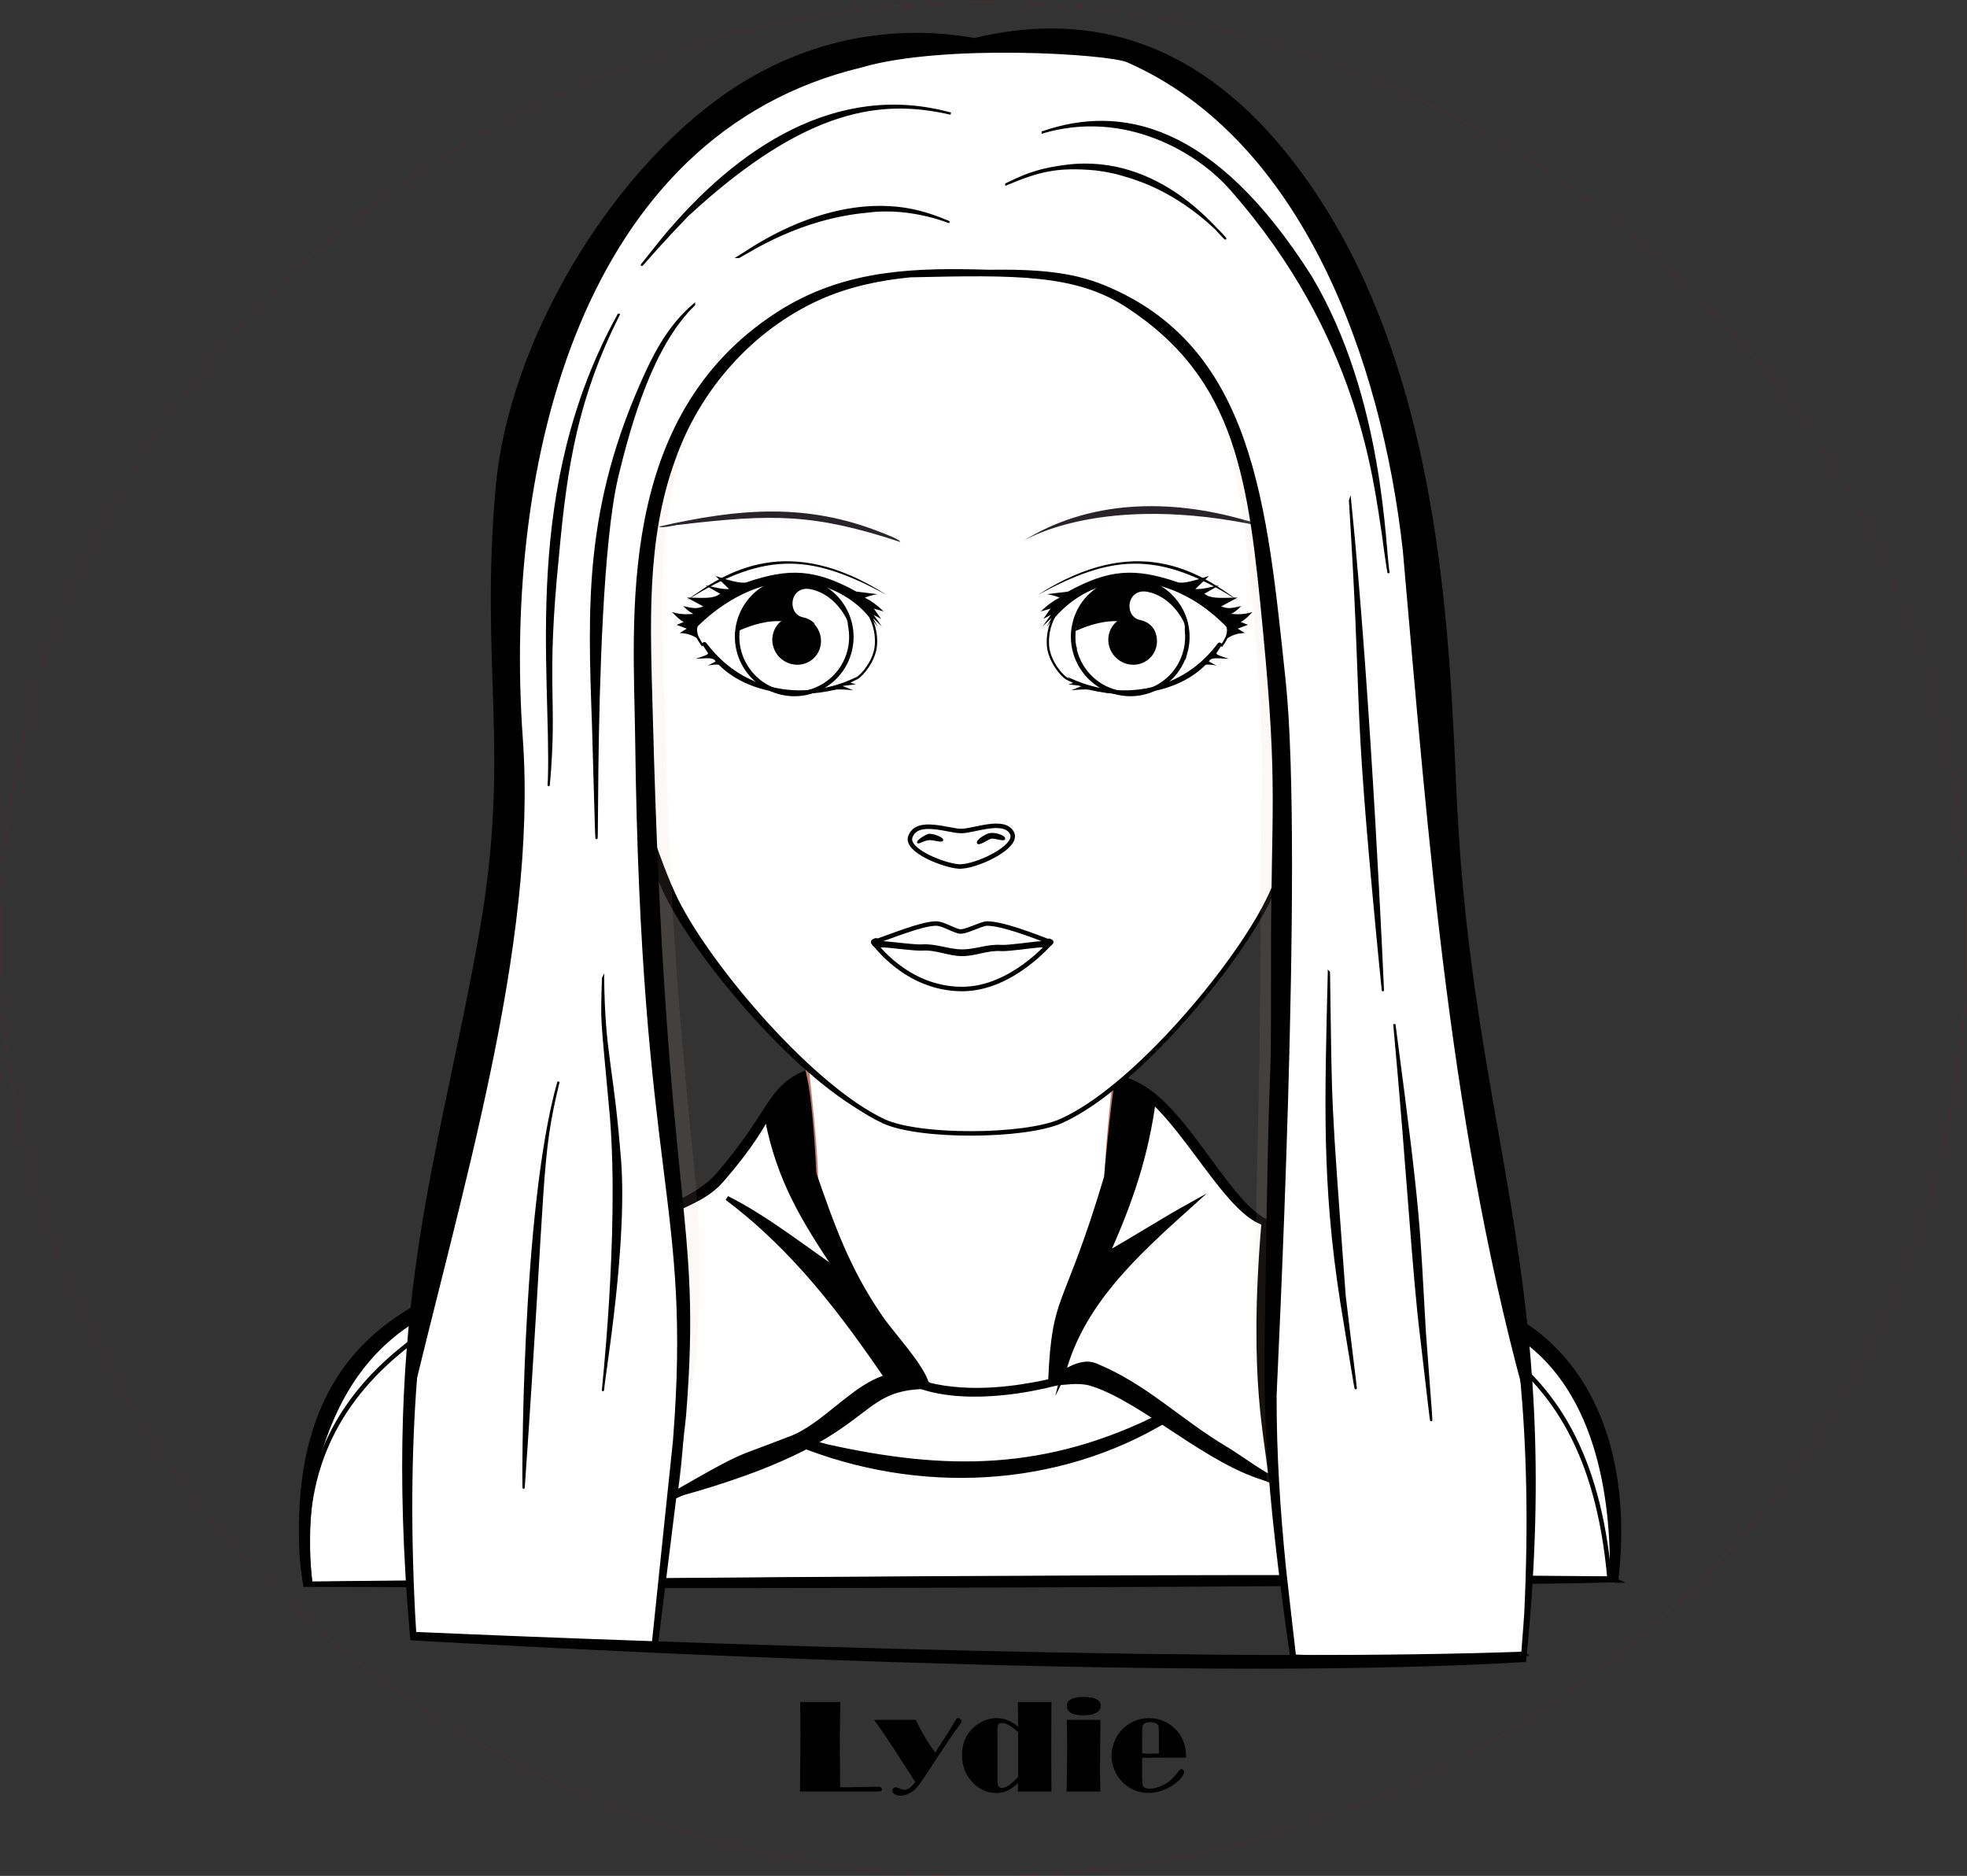 <?xml version="1.0" encoding="UTF-8" standalone="no"?>
<!-- Generator: Adobe Illustrator 16.0.0, SVG Export Plug-In . SVG Version: 6.00 Build 0)  -->

<svg
   xmlns:dc="http://purl.org/dc/elements/1.1/"
   xmlns:cc="http://creativecommons.org/ns#"
   xmlns:rdf="http://www.w3.org/1999/02/22-rdf-syntax-ns#"
   xmlns:svg="http://www.w3.org/2000/svg"
   xmlns="http://www.w3.org/2000/svg"
   xmlns:sodipodi="http://sodipodi.sourceforge.net/DTD/sodipodi-0.dtd"
   xmlns:inkscape="http://www.inkscape.org/namespaces/inkscape"
   version="1.1"
   id="Calque_1"
   x="0px"
   y="0px"
   width="260.112"
   height="248.032"
   viewBox="-112.514 -0.735 260.112 248.031"
   enable-background="new -112.514 -0.735 878.028 837.249"
   xml:space="preserve"
   inkscape:version="0.91 r13725"
   sodipodi:docname="myAvatar_FINAL inkscape.svg"><rect x="-112.514" y="-0.735" width="260.112" height="248.031" fill="#333333" stroke="none"/><defs
     id="defs71" /><sodipodi:namedview
     pagecolor="#ffffff"
     bordercolor="#666666"
     borderopacity="1"
     objecttolerance="10"
     gridtolerance="10"
     guidetolerance="10"
     inkscape:pageopacity="0"
     inkscape:pageshadow="2"
     inkscape:window-width="1920"
     inkscape:window-height="1017"
     id="namedview69"
     showgrid="false"
     fit-margin-top="0"
     fit-margin-left="0"
     fit-margin-right="0"
     fit-margin-bottom="0"
     inkscape:zoom="2.2550041"
     inkscape:cx="28.385803"
     inkscape:cy="148.71312"
     inkscape:window-x="1272"
     inkscape:window-y="-8"
     inkscape:window-maximized="1"
     inkscape:current-layer="Calque_1" /><g
     id="svga-group-backs-single"
     transform="matrix(0.296,0,0,0.296,-79.182,-0.517)"><path
       id="SvgjsPath3342"
       d="m 627.5,749.265 -630,0 0,-750 630,0 0,750 z"
       inkscape:connector-curvature="0"
       style="fill:none" /></g><path
     id="SvgjsPath2761"
     d="m 95.476,184.221 c -5.339,-9.028 -11.975,-10.641 -17.444,-12.385 -5.619,-1.792 -17.194,-2.824 -23.506,-4.088 -6.097,-1.22 -20.577,-5.145 -20.742,-11.987 -0.171,-7.169 3.813,-35.63 3.813,-35.63 l -45.972,0 c 0,0 3.988,28.46 3.816,35.63 -0.164,6.842 -14.646,10.767 -20.743,11.987 -6.314,1.264 -17.886,2.296 -23.507,4.088 -5.471,1.745 -12.106,3.357 -17.448,12.385 -3.239,5.475 -5.34,14.338 -5.34,24.114 l 172.415,0 c 2.9e-4,-9.776 -2.097,-18.639 -5.342,-24.114 z"
     inkscape:connector-curvature="0"
     style="fill:#ffffff" /><path
     id="SvgjsPath2762"
     d="m 33.784,155.761 c 2.216,9.713 16.142,12.174 23.366,13.62 19.472,3.892 30.014,4.563 37.592,17.365 2.58,4.369 4.852,14.099 5.299,21.466 1.631,0.259 0.472,-15.492 -4.565,-23.991 C 86.818,169.582 69.624,170.772 54.527,167.749 48.43,166.528 33.949,162.603 33.784,155.761 l 0,0 z m -38.113,0 c -0.165,6.842 -14.646,10.767 -20.742,11.987 -15.1,3.022 -32.294,1.833 -40.95,16.472 -5.036,8.499 -6.195,24.249 -4.565,23.991 0.447,-7.367 2.719,-17.097 5.299,-21.466 7.576,-12.802 18.12,-13.473 37.592,-17.365 7.222,-1.446 21.149,-3.907 23.366,-13.62 l 0,0 z"
     inkscape:connector-curvature="0"
     style="fill:#fff4f3" /><path
     id="SvgjsPath2764"
     d="M 95.476,184.221 C 86.819,169.583 69.595,170.764 54.527,167.749 c -6.097,-1.22 -20.577,-5.145 -20.742,-11.987 -0.171,-7.169 3.814,-35.63 3.814,-35.63 l -45.973,0 c 0,0 3.988,28.46 3.816,35.63 -0.164,6.842 -14.646,10.767 -20.743,11.987 -6.314,1.264 -17.886,2.296 -23.507,4.088 -5.471,1.745 -12.106,3.357 -17.448,12.385 -3.237,5.474 -5.338,14.338 -5.338,24.114 l 172.415,0 c -8.9e-4,-9.777 -2.098,-18.64 -5.343,-24.115 z"
     inkscape:connector-curvature="0"
     style="fill:none;stroke:#c5796d;stroke-width:0.444" /><path
     id="SvgjsPath3335"
     stroke-miterlimit="10"
     d="m 55.138,164.807 c -0.943,14.127 0.628,30.133 0.628,30.133 -6.904,-2.988 -20.118,-13.778 -23.697,-14.657 -3.611,1.929 -5.683,1.872 -6.577,2.097 -5.285,0.886 -12.096,2.255 -18.34,-0.925 -1.66,0.031 -3.471,0.629 -5.248,1.961 -11.547,8.654 -19.435,9.431 -25.448,13.591 1.453,-24.385 -0.861,-24.109 -1.408,-32.443 -1.058,-0.4 -1.212,-0.554 -1.772,-1.558 -9.104,2.829 -26.852,5.351 -35.718,14.173 -7.906,7.861 -10.46,20.25 -9.163,31.482 48.649,-0.525 123.422,-1.161 172.314,-0.676 0.715,-36.025 -18.487,-36.169 -45.572,-43.176 z"
     inkscape:connector-curvature="0"
     style="fill:#ffffff;stroke:#000000;stroke-width:0.592;stroke-miterlimit:10" /><path
     id="SvgjsPath3336"
     stroke-miterlimit="10"
     d="m 31.693,182.179 c -1.824,-0.456 -3.259,-0.06 -4.628,-0.061 1.142,-0.211 2.779,-0.644 5.005,-1.833 3.15,0.772 16.139,10.576 23.346,14.631 -8.159,-2.097 -16.677,-10.575 -23.724,-12.737 z m -21.625,0.431 c -0.98,-0.292 -1.956,-0.663 -2.917,-1.154 -1.66,0.031 -3.471,0.629 -5.248,1.961 -9.158,6.864 -19.339,10.869 -24.784,13.44 27.066,-7.445 22.55,-14.128 32.949,-14.248 z"
     inkscape:connector-curvature="0"
     style="stroke:#000000;stroke-width:0.592;stroke-miterlimit:10" /><path
     id="SvgjsPath3337"
     stroke-miterlimit="10"
     d="m -26.639,163.161 c -25.876,6.732 -48.47,18.455 -44.841,45.498 -0.043,8.9e-4 -0.085,0.002 -0.129,0.002 -0.491,-4.263 -0.426,-8.692 0.276,-12.978 1.142,-7.006 3.982,-13.626 8.888,-18.503 8.868,-8.821 26.614,-11.345 35.717,-14.173 0.034,0.058 0.06,0.101 0.09,0.154 z m 81.776,1.646 c -0.006,0.111 -0.014,0.223 -0.019,0.334 21.26,7.298 42.257,9.52 45.208,42.839 0.126,8.9e-4 0.258,0.003 0.383,0.005 0.715,-36.027 -15.593,-35.73 -45.573,-43.178 z"
     inkscape:connector-curvature="0"
     style="fill:#ffffff;stroke:#000000;stroke-width:0.592;stroke-miterlimit:10" /><path
     id="SvgjsPath3338"
     stroke-miterlimit="10"
     d="m 101.183,208.244 c 0,0 -24.888,0.329 -41.407,0.426 -11.189,0.071 -22.379,0.133 -33.568,0.178 -72.145,0.261 -74.432,-0.062 -98.339,-0.062 0,0 -0.413,-2.314 -0.507,-4.585 -1.474,-35.863 26.907,-36.063 45.974,-41.583 0.243,-0.07 0.502,0.035 0.625,0.258 0.296,0.533 0.814,0.911 0.983,0.995 0.007,0.292 0.027,0.576 0.043,0.87 -0.706,-0.265 -0.808,-0.395 -1.611,-1.231 -0.075,-0.077 -0.158,-0.142 -0.26,-0.106 -1.689,0.611 -3.709,0.883 -5.487,1.443 3.959,5.95 3.639,7.065 8.896,13.287 0.006,0.078 0.062,1.167 0.071,1.626 -5.12,-5.228 -6.237,-8.242 -9.847,-14.646 -15.083,4.787 -29.651,5.599 -36.331,24.066 -2.2,6.084 -2.616,13.302 -1.911,19.534 52.587,-0.567 119.109,-1.119 172.148,-0.676 0.267,-12.765 -2.725,-26.858 -13.785,-33.051 -4.405,-2.47 -8.856,-3.474 -24.92,-7.999 -1.315,3.244 -4.487,7.37 -6.922,9.927 -0.019,-0.524 -0.034,-1.056 -0.044,-1.582 1.331,-1.73 5.073,-6.633 5.963,-8.63 -1.902,-0.533 -3.796,-1.075 -5.687,-1.635 0,-0.25 0,-0.489 0,-0.729 7.079,1.648 25.607,5.578 31.675,8.826 12.665,6.76 15.903,21.501 14.246,35.078 z M 32.147,180.506 c -0.196,-0.08 -0.391,-0.132 -0.587,-0.161 -2.09,0.512 -2.81,1.085 -6.319,1.777 -2.779,0.549 -9.182,1.713 -15.171,0.188 0.032,0.089 0,0 0,0 -0.907,-0.502 -1.797,-0.648 -2.88,-0.622 6.863,3.896 19.795,1.107 24.956,-1.182 z m 9.864,6.3 c -0.241,-0.169 -0.471,-0.339 -0.702,-0.515 -15.436,7.868 -28.925,7.689 -44.526,4.213 -0.986,-0.258 -1.964,-0.542 -2.933,-0.844 -0.302,0.16 -0.611,0.32 -0.932,0.462 15.987,6.496 34.406,5.673 49.093,-3.315 z"
     inkscape:connector-curvature="0"
     style="stroke:#000000;stroke-width:0.592;stroke-miterlimit:10" /><path
     id="SvgjsPath3339"
     stroke-miterlimit="10"
     d="m -23.507,197.151 c 1.504,-25.068 -2.315,-27.323 -1.376,-37.639 2.996,-1.756 5.968,-2.291 7.471,-4.04 7.156,-8.371 6.321,-11.944 10.972,-14.134 0.925,3.872 1.486,12.956 1.491,13.078 3.51,10.407 5.901,14.853 8.779,19.039 1.67,2.424 5.237,6.142 6.091,8.675 -1.715,-0.862 -4.685,-0.865 -7.98,1.431 -5.34,3.685 -3.413,4.566 -14.537,8.602 -3.948,1.418 -7.354,3.346 -10.911,4.988 z M 54.898,175.218 c -0.004,-0.256 0.285,-13.165 0.317,-14.238 -5.725,-2.097 -11.818,-17.978 -19.637,-19.052 -2.308,14.439 0.432,9.246 -6.442,26.733 -1.699,4.319 -2.341,5.952 -2.656,13.114 0.175,-0.047 0.481,-0.13 0.495,-0.13 l 0,0 c 2.373,-0.626 3.165,-0.998 4.602,-1.388 0.738,0.152 1.962,0.779 2.189,0.961 l -0.005,-0.01 c 6.641,3.549 12.834,9.943 22.041,13.873 0.188,-3.466 -0.904,-12.076 -0.904,-19.863 z"
     inkscape:connector-curvature="0"
     style="fill:#ffffff;stroke:#000000;stroke-width:0.592;stroke-miterlimit:10" /><path
     id="SvgjsPath3340"
     stroke-miterlimit="10"
     d="m 27.94,181.38 c -0.293,0.084 -0.607,0.17 -0.964,0.265 -0.014,0 -0.319,0.081 -0.495,0.13 0.315,-7.162 0.956,-8.795 2.656,-13.114 6.874,-17.487 4.134,-12.294 6.442,-26.733 1.568,0.215 3.064,1.14 4.504,2.488 -0.991,7.663 -3.097,13.719 -6.169,20.629 3.598,-2.035 7.502,-4.526 11.03,-6.476 -7.336,6.602 -14.668,13.208 -17.004,22.812 z m -18.019,0.75 c -0.854,-2.533 -4.422,-6.251 -6.091,-8.675 -2.878,-4.185 -5.269,-8.631 -8.779,-19.039 -0.006,-0.12 -0.567,-9.203 -1.491,-13.078 -2.943,1.385 -2.696,2.386 -4.659,5.739 1.579,8.17 4.773,13.364 9.301,20.157 -3.858,-2.543 -9.247,-6.891 -14.579,-9.557 8.981,6.737 15.442,15.366 21.505,24.294 1.968,-0.602 3.658,-0.413 4.794,0.158 z"
     inkscape:connector-curvature="0"
     style="stroke:#000000;stroke-width:0.592;stroke-miterlimit:10" /><path
     id="SvgjsPath3341"
     stroke-miterlimit="10"
     d="m 3.902,173.404 c -4.388,-6.379 -6.382,-12.175 -8.763,-18.992 0,0 -0.389,-9.386 -1.342,-13.198 -4.793,2.199 -4.079,4.894 -11.278,13.313 -2.036,2.369 -4.797,3.363 -7.492,4.978 -0.691,7.584 1.439,13.38 1.574,20.254 0.194,5.064 0.172,11.361 -0.204,17.534 3.59,-1.647 7.042,-3.611 11.04,-5.048 11.138,-4.04 9.225,-4.931 14.558,-8.61 3.442,-2.4 6.469,-2.243 8.079,-1.324 -0.732,-2.56 -4.451,-6.41 -6.171,-8.907 z m -12.265,16.193 c -7.065,2.782 -5.127,1.487 -14.824,7.049 2.71,-19.216 -1.404,-28.106 -1.404,-36.767 2.79,-1.443 5.473,-2.228 7.528,-4.586 7.703,-8.858 6.098,-11.025 10.363,-13.634 0.265,2.541 0.48,5.103 0.611,7.672 0.455,9.089 -0.758,2.88 2.819,12.247 5.284,13.838 10.326,15.276 12.718,20.058 -6.786,-2.957 -11.615,5.896 -17.81,7.961 z M 54.987,175.217 c -0.004,-0.353 0.314,-14.223 0.32,-14.3 -5.734,-1.981 -12.108,-18.128 -20.067,-19.089 -0.673,4.137 -1.466,13.091 -1.466,13.091 -5.428,18.176 -6.87,15.027 -7.387,26.975 0.004,0 0.574,-0.159 0.611,-0.162 2.264,-0.599 3.125,-0.972 4.561,-1.387 0.228,0.046 0.598,0.159 0.819,0.258 0.028,0.014 1.372,0.677 1.34,0.685 6.684,3.572 12.86,9.982 22.165,13.927 0.221,-3.395 -0.898,-12.125 -0.898,-19.996 z m -5.519,15.536 c -6.231,-3.734 -10.544,-8.263 -17.151,-10.958 -1.789,-0.755 -4.094,0.781 -5.672,1.937 0.87,-7.598 0.574,-5.874 2.186,-10.239 7.439,-20.2 5.357,-8.766 7.103,-29.231 6.82,2.275 13.063,16.905 18.655,18.708 -1.796,21.252 0.611,28.792 0.896,33.612 -2.078,-1.119 -4,-2.622 -6.016,-3.83 z"
     inkscape:connector-curvature="0"
     style="stroke:#000000;stroke-width:0.592;stroke-miterlimit:10" /><g
     id="svga-group-ears-left"
     transform="matrix(0.296,0,0,0.296,-79.182,-0.517)"><path
       id="SvgjsPath3293"
       d="m 158.003,275.922 c -4.128,-6.939 -16.914,-23.991 -29.94,-19.809 -8.247,2.646 -9.879,11.295 -11.205,18.933 -1.764,10.158 1.413,30.249 4.167,37.509 2.646,6.978 10.604,20.448 15.792,25.581 6.396,6.3 14.325,26.379 15.582,28.461 1.98,3.291 4.608,8.235 12.366,7.614 8.563,-0.687 13.752,-5.226 17.568,-5.997 9.426,-1.887 -13.587,-74.229 -24.33,-92.292 z"
       inkscape:connector-curvature="0"
       style="fill:#f3d4cf;stroke:#c5796d;stroke-width:1.5" /><path
       id="SvgjsPath3294"
       d="m 149.591,317.991 c -0.396,-1.646 0.021,-4.41 0.426,-7.086 0.372,-2.438 0.72,-4.737 0.507,-6.363 -0.801,-6.096 -5.313,-17.679 -8.271,-23.955 -3.396,-7.221 -8.895,-16.317 -15.786,-18.663 -2.85,-0.972 -4.725,0.189 -5.814,1.368 -0.798,0.867 -0.975,1.881 -0.714,2.001 0.258,0.12 0.855,-0.72 1.716,-1.512 0.705,-0.648 1.737,-1.206 3.153,-1.089 -0.57,3.033 -3.501,19.47 -2.229,30.675 0.999,8.813 4.773,15.393 5.364,16.38 0.093,1.038 0.231,2.055 0.444,3.042 2.787,12.861 14.913,27.489 19.134,32.273 0.777,0.886 1.599,1.405 1.794,1.189 0.198,-0.216 -0.276,-1.092 -1.059,-1.979 -4.164,-4.76 -16.173,-19.326 -18.867,-31.737 -2.854,-13.167 6.954,-32.688 9.146,-36.816 1.107,1.938 2.061,3.801 2.79,5.355 0.564,1.218 1.204,2.643 1.854,4.185 -1.287,2.154 -10.302,17.874 -7.014,30.458 1.218,4.641 6.705,10.62 10.341,12.256 2.001,0.902 2.757,2.25 3.627,3.813 1.008,1.813 2.154,3.864 5.484,5.353 0.675,0.311 1.282,0.431 1.829,0.431 0.938,0 1.648,-0.378 2.176,-0.828 0.054,0.798 0.051,1.812 0.021,2.751 -0.033,1.212 0.126,2.211 0.411,2.23 0.282,0.023 0.588,-0.938 0.621,-2.146 0.048,-1.488 0.039,-3.33 -0.216,-4.209 -0.744,-2.595 -3.024,-5.523 -5.439,-8.625 -2.357,-3.055 -4.811,-6.211 -5.429,-8.752 z M 127.85,306.588 c -6.531,-20.193 1.968,-37.62 3.438,-40.392 2.55,2.325 4.8,5.433 6.63,8.472 -1.338,2.427 -9.795,18.339 -10.068,31.92 z m 28.173,29.538 c -3.012,-1.341 -4.017,-3.153 -4.998,-4.899 -0.879,-1.575 -1.794,-3.216 -4.104,-4.26 -0.504,-0.225 -1.062,-0.573 -1.626,-0.969 -7.458,-17.718 0.813,-25.464 2.889,-27.051 0.633,2.166 1.107,4.149 1.317,5.745 0.188,1.464 -0.156,3.789 -0.501,6.036 -0.432,2.784 -0.858,5.67 -0.411,7.533 0.678,2.778 3.207,6.027 5.646,9.168 2.175,2.787 4.398,5.664 5.163,8.016 -0.321,0.471 -1.347,1.59 -3.375,0.681 z"
       inkscape:connector-curvature="0"
       style="fill:#c5796d" /></g><g
     id="svga-group-ears-right"
     transform="matrix(0.296,0,0,0.296,-79.182,-0.517)"><path
       id="SvgjsPath3295"
       d="m 475.202,275.922 c 4.137,-6.939 16.923,-23.991 29.94,-19.809 8.25,2.646 9.879,11.295 11.208,18.933 1.764,10.158 -1.413,30.249 -4.167,37.509 -2.645,6.978 -10.599,20.448 -15.798,25.581 -6.388,6.3 -14.325,26.379 -15.579,28.461 -1.975,3.291 -4.605,8.235 -12.363,7.614 -8.562,-0.687 -13.752,-5.226 -17.565,-5.997 -9.43,-1.887 13.59,-74.229 24.324,-92.292 z"
       inkscape:connector-curvature="0"
       style="fill:#f3d4cf;stroke:#c5796d;stroke-width:1.5" /><path
       id="SvgjsPath3296"
       d="m 478.181,326.739 c -2.415,3.099 -4.692,6.021 -5.439,8.625 -0.258,0.879 -0.264,2.721 -0.216,4.209 0.036,1.212 0.339,2.175 0.621,2.146 0.282,-0.021 0.444,-1.021 0.411,-2.229 -0.024,-0.939 -0.024,-1.953 0.03,-2.751 0.521,0.45 1.23,0.828 2.175,0.828 0.546,0 1.155,-0.12 1.827,-0.432 3.321,-1.482 4.476,-3.54 5.479,-5.352 0.867,-1.563 1.629,-2.907 3.627,-3.813 3.645,-1.638 9.123,-7.618 10.343,-12.258 3.286,-12.582 -5.726,-28.305 -7.016,-30.459 0.651,-1.539 1.29,-2.964 1.857,-4.185 0.729,-1.554 1.677,-3.417 2.79,-5.355 2.188,4.131 12,23.649 9.146,36.816 -2.688,12.411 -14.7,26.979 -18.867,31.732 -0.771,0.893 -1.254,1.769 -1.056,1.979 0.198,0.21 1.014,-0.313 1.794,-1.194 4.218,-4.787 16.347,-19.412 19.137,-32.271 0.21,-0.987 0.354,-2.004 0.438,-3.042 0.591,-0.987 4.377,-7.569 5.373,-16.38 1.266,-11.205 -1.665,-27.642 -2.232,-30.675 1.419,-0.117 2.442,0.438 3.153,1.089 0.86,0.792 1.458,1.632 1.716,1.512 0.258,-0.12 0.081,-1.134 -0.714,-2.001 -1.089,-1.179 -2.964,-2.337 -5.814,-1.368 -6.896,2.346 -12.393,11.442 -15.78,18.663 -2.952,6.279 -7.476,17.858 -8.274,23.955 -0.216,1.626 0.135,3.927 0.51,6.362 0.405,2.677 0.819,5.44 0.423,7.087 -0.615,2.555 -3.069,5.711 -5.442,8.762 z m 17.121,-52.074 c 1.833,-3.039 4.083,-6.147 6.633,-8.472 1.464,2.775 9.96,20.199 3.435,40.392 -0.279,-13.578 -8.733,-29.49 -10.068,-31.92 z m -21.492,60.783 c 0.762,-2.352 2.994,-5.229 5.163,-8.011 2.448,-3.146 4.974,-6.396 5.655,-9.173 0.438,-1.863 0.012,-4.749 -0.411,-7.533 -0.351,-2.247 -0.69,-4.572 -0.498,-6.036 0.204,-1.596 0.681,-3.579 1.313,-5.745 2.073,1.587 10.353,9.333 2.896,27.051 -0.573,0.396 -1.125,0.744 -1.629,0.969 -2.313,1.044 -3.228,2.685 -4.107,4.263 -0.978,1.743 -1.986,3.561 -4.998,4.896 -2.037,0.906 -3.057,-0.213 -3.384,-0.681 z"
       inkscape:connector-curvature="0"
       style="fill:#c5796d" /></g><path
     id="SvgjsPath2921"
     stroke-miterlimit="10"
     d="m 53.836,117.731 c -4.446,8.944 -17.817,24.879 -27.374,29.107 -4.769,2.11 -18.743,2.214 -23.464,0 -9.461,-4.434 -22.898,-20.176 -27.372,-29.107 -4.988,-9.955 -13.201,-42.484 -13.209,-42.531 -1.155,-4.365 -1.774,-8.946 -1.783,-13.671 -0.045,-29.75 24.135,-53.898 54.011,-53.945 29.88,-0.046 54.135,24.024 54.18,53.774 0.008,4.725 -0.595,9.308 -1.734,13.677 -0.017,0.046 -8.282,32.687 -13.255,42.696 z"
     inkscape:connector-curvature="0"
     style="stroke:#000000;stroke-width:0.296;stroke-miterlimit:10" /><path
     id="SvgjsPath2923"
     d="m 55.146,118.393 c -4.446,8.945 -17.817,24.88 -27.374,29.107 -4.769,2.11 -18.743,2.215 -23.462,0 -9.461,-4.434 -22.898,-20.176 -27.373,-29.107 -4.988,-9.954 -13.2,-42.484 -13.209,-42.53 -1.155,-4.365 -1.774,-8.946 -1.782,-13.671 -0.047,-29.752 24.133,-53.9 54.01,-53.946 29.88,-0.046 54.135,24.024 54.18,53.774 0.008,4.725 -0.594,9.308 -1.734,13.677 -0.017,0.046 -8.282,32.687 -13.255,42.696 z"
     inkscape:connector-curvature="0"
     style="fill:#ffffff;stroke:#000000;stroke-width:0.592" /><path
     id="SvgjsPath3325"
     d="m 2.999,123.853 c 2.449,-0.845 6.197,-2.392 8.145,-2.479 1.007,-0.046 2.091,0.773 3.178,1.035 0.756,0.183 2.901,-1.027 3.67,-1.035 2.019,-0.021 6.276,1.633 8.445,2.479 0.12,0.048 0,0 0,0 0,0 -5.143,6.178 -11.718,6.178 -7.441,0.002 -11.72,-6.178 -11.72,-6.178 0,0 -0.122,0.043 0,0 z"
     inkscape:connector-curvature="0"
     style="fill:#ffffff;stroke:#000000;stroke-width:0.592" /><path
     id="SvgjsPath3326"
     d="m 26.762,123.671 c -0.043,-0.146 -0.428,-0.326 -0.58,-0.319 -0.278,0.015 -0.599,0.352 -1.167,0.364 -0.659,0.016 -4.158,0.542 -5.098,0.48 -1.892,-0.128 -3.399,0.592 -5.197,0.592 -1.8,0 -3.438,-0.784 -5.329,-0.658 -0.939,0.066 -4.308,-0.398 -4.968,-0.414 -0.571,-0.013 -0.793,-0.365 -1.036,-0.414 -0.171,-0.031 -0.589,0.148 -0.673,0.302 -0.074,0.131 0.082,0.595 0.186,0.706 0.253,0.264 1.01,0.215 1.511,0.228 0.691,0.015 4.067,0.478 5.021,0.414 1.848,-0.125 3.499,0.731 5.289,0.731 1.791,0 3.311,-0.79 5.16,-0.665 0.952,0.063 4.457,-0.466 5.148,-0.48 0.5,-0.012 1.215,-0.054 1.47,-0.26 0.12,-0.096 0.307,-0.458 0.264,-0.607 z"
     inkscape:connector-curvature="0" /><g
     id="svga-group-eyesback-left"
     transform="matrix(0.296,0,0,0.296,-79.182,-0.517)"><path
       id="SvgjsPath3118"
       d="m 198.818,278.523 c 29.479,-29.607 60.018,-24.645 77.253,-3.951 2.106,4.119 2.991,8.592 2.625,13.029 -0.561,6.729 -6.063,13.356 -8.586,14.658 -7.083,3.663 -14.808,5.826 -22.641,6.271 -3.012,0.171 -4.791,0.234 -7.377,0 -5.127,-0.474 -9.438,-1.539 -14.55,-3.642 -8.39,-3.441 -16.307,-9.339 -23.031,-18.144 -0.099,-0.126 -0.243,-0.201 -0.396,-0.204 -0.147,-0.003 -0.3,0.066 -0.396,0.186 l -0.271,0.324 c -0.146,0.18 -0.156,0.426 -0.063,0.633 -0.756,-1.032 -1.438,-2.067 -2.021,-3.108 0.021,0.012 0.033,0.018 0.06,0.03 -1.392,-2.5 -1.329,-5.026 -0.606,-6.082 z"
       inkscape:connector-curvature="0"
       style="fill:#ffffff;stroke:#000000" /></g><path
     id="SvgjsPath3254"
     d="m -0.198,85.468 c -1.094,4.019 -5.24,6.387 -9.269,5.283 -4.024,-1.103 -6.402,-5.26 -5.306,-9.28 1.093,-4.022 5.248,-6.39 9.273,-5.285 4.023,1.102 6.397,5.26 5.301,9.283 z"
     inkscape:connector-curvature="0"
     style="fill:#ffffff;stroke:#000000;stroke-width:0.592" /><path
     id="SvgjsPath3257"
     d="m -6.394,80.949 c -1.661,-0.476 -3.357,0.473 -3.784,2.129 -0.43,1.647 0.569,3.371 2.231,3.847 1.661,0.477 3.36,-0.473 3.79,-2.121 0.433,-1.657 -0.571,-3.38 -2.236,-3.855 z"
     inkscape:connector-curvature="0" /><path
     id="SvgjsPath3258"
     d="m -6.394,80.949 c -1.661,-0.476 -3.357,0.473 -3.784,2.129 -0.43,1.647 0.569,3.371 2.231,3.847 1.661,0.477 3.36,-0.473 3.79,-2.121 0.433,-1.657 -0.571,-3.38 -2.236,-3.855 z"
     inkscape:connector-curvature="0"
     style="fill:none;stroke:#000000;stroke-width:0.222" /><path
     id="SvgjsPath3149"
     d="m 2.611,80.841 c 0.617,1.216 0.877,2.534 0.77,3.842 -0.166,1.993 -1.796,3.957 -2.544,4.342 -2.098,1.085 -4.387,1.726 -6.707,1.858 -0.892,0.051 -1.419,0.069 -2.185,0 -1.519,-0.14 -2.796,-0.456 -4.31,-1.079 -2.486,-1.019 -4.831,-2.767 -6.823,-5.375 -0.029,-0.037 -0.072,-0.059 -0.117,-0.06 -0.044,-8.9e-4 -0.089,0.019 -0.117,0.055 l -0.08,0.096 c -0.043,0.053 -0.046,0.126 -0.019,0.188 -0.224,-0.306 -0.426,-0.612 -0.599,-0.921 0.006,0.004 0.01,0.005 0.018,0.009 -0.414,-0.742 -0.393,-1.49 -0.179,-1.803 4.512,-4.531 9.103,-6.323 13.196,-6.158 3.851,0.321 7.274,2.182 9.697,5.007 z"
     inkscape:connector-curvature="0"
     style="fill:none" /><path
     id="SvgjsPath3153"
     d="m 4.703,77.91 c -9.435,-5.097 -15.645,-6.143 -26.452,0.774 5.247,-3.89 13.507,-9.078 26.452,-0.774 z"
     inkscape:connector-curvature="0" /><path
     id="SvgjsPath3154"
     d="m -0.041,89.546 0.727,0.196 -1.788,0.222 1.403,0.564 c 0,0 -1.816,-0.187 -2.299,-0.075 -5.934,1.376 -12.021,0.18 -15.448,-3.279 -0.43,-0.132 -1.462,0.093 -1.462,0.093 l 1.027,-0.541 c -0.301,-0.56 -0.858,-0.442 -2.654,-0.358 0.844,-0.272 1.713,-0.534 1.644,-0.741 l -0.628,-0.969 c -0.04,-0.061 -0.032,-0.141 0.016,-0.196 l 0.079,-0.091 c 0.029,-0.035 0.073,-0.054 0.118,-0.053 0.045,8.9e-4 0.089,0.021 0.117,0.057 5.488,6.823 13.634,7.51 20.026,4.367 l -0.879,0.803 z m 4.382,-9.436 c -0.899,-0.872 -1.557,-1.337 -2.494,-1.83 0.688,-0.287 1.65,-0.456 1.65,-0.456 l -2.751,-0.335 c -5.412,-2.961 -8.831,-3.186 -14.518,-1.239 -0.708,0.243 -2.535,-0.3 -4.129,-0.835 l 1.808,1.737 c -1.106,0.034 -1.961,-0.267 -3.147,-0.497 l 1.955,1.119 c -0.844,0.621 -1.722,0.578 -4.401,0.499 l 2.172,1.17 c -0.948,0.359 -1.352,0.244 -2.65,-0.042 0.435,0.448 0.818,0.766 1.331,1.033 -0.698,0.044 -1.606,0.135 -2.822,-0.247 0.6,0.621 1.139,1.152 1.562,1.306 l -0.951,0.391 1.348,0.497 -0.936,0.582 c 1.069,0.041 1.632,0.271 2.532,0.814 -0.412,-0.705 -0.393,-1.417 -0.179,-1.713 9.308,-8.884 18.975,-6.712 23.842,0.096 l -0.654,-1.194 1.204,1.137 -1.105,-1.539 0.995,0.53 -0.955,-1.353 1.291,0.37 z"
     inkscape:connector-curvature="0" /><path
     id="SvgjsPath3264"
     d="m 44.233,85.468 c -1.094,4.019 -5.24,6.387 -9.269,5.283 -4.024,-1.103 -6.4,-5.26 -5.306,-9.28 1.093,-4.022 5.248,-6.39 9.275,-5.285 4.022,1.102 6.396,5.26 5.3,9.283 z"
     inkscape:connector-curvature="0"
     style="fill:#ffffff;stroke:#000000;stroke-width:0.592" /><path
     id="SvgjsPath3267"
     d="m 38.038,80.949 c -1.66,-0.476 -3.357,0.473 -3.783,2.129 -0.43,1.647 0.57,3.371 2.228,3.847 1.665,0.477 3.359,-0.473 3.791,-2.121 0.43,-1.657 -0.572,-3.38 -2.236,-3.855 z"
     inkscape:connector-curvature="0" /><path
     id="SvgjsPath3268"
     d="m 38.038,80.949 c -1.66,-0.476 -3.357,0.473 -3.783,2.129 -0.43,1.647 0.57,3.371 2.228,3.847 1.665,0.477 3.359,-0.473 3.791,-2.121 0.43,-1.657 -0.572,-3.38 -2.236,-3.855 z"
     inkscape:connector-curvature="0"
     style="fill:none;stroke:#000000;stroke-width:0.222" /><path
     id="SvgjsPath3170"
     d="m 26.845,80.841 c -0.617,1.216 -0.877,2.534 -0.77,3.842 0.167,1.993 1.798,3.957 2.544,4.342 2.098,1.085 4.388,1.726 6.707,1.858 0.894,0.051 1.419,0.069 2.187,0 1.519,-0.14 2.795,-0.456 4.31,-1.079 2.484,-1.019 4.829,-2.767 6.821,-5.375 0.031,-0.037 0.072,-0.059 0.117,-0.06 0.044,-8.9e-4 0.089,0.019 0.118,0.055 l 0.08,0.096 c 0.044,0.053 0.048,0.126 0.019,0.188 0.224,-0.306 0.426,-0.612 0.599,-0.921 -0.006,0.004 -0.01,0.005 -0.017,0.009 0.413,-0.742 0.393,-1.49 0.179,-1.803 -4.51,-4.531 -9.103,-6.323 -13.196,-6.158 -3.853,0.321 -7.275,2.182 -9.699,5.007 z"
     inkscape:connector-curvature="0"
     style="fill:none;stroke:#000000;stroke-width:0.296" /><path
     id="SvgjsPath3174"
     d="m 24.753,77.91 c 9.433,-5.097 15.644,-6.143 26.452,0.774 -5.247,-3.89 -13.507,-9.078 -26.452,-0.774 z"
     inkscape:connector-curvature="0" /><path
     id="SvgjsPath3175"
     d="m 28.619,88.745 c 6.393,3.143 14.538,2.456 20.026,-4.367 0.03,-0.035 0.071,-0.056 0.117,-0.057 0.044,-8.9e-4 0.089,0.019 0.117,0.053 l 0.08,0.091 c 0.048,0.055 0.054,0.135 0.014,0.196 l -0.628,0.969 c -0.068,0.207 0.799,0.469 1.644,0.741 -1.796,-0.084 -2.352,-0.202 -2.654,0.358 l 1.029,0.541 c 0,0 -1.031,-0.226 -1.463,-0.093 -3.425,3.459 -9.511,4.655 -15.447,3.279 -0.483,-0.112 -2.301,0.075 -2.301,0.075 l 1.403,-0.564 -1.788,-0.222 0.727,-0.195 -0.877,-0.804 z m -2.209,-9.006 -0.955,1.353 0.994,-0.53 -1.104,1.539 1.203,-1.137 -0.654,1.194 c 4.87,-6.808 14.536,-8.98 23.844,-0.096 0.215,0.297 0.234,1.009 -0.179,1.713 0.9,-0.542 1.463,-0.773 2.533,-0.814 l -0.936,-0.582 1.347,-0.497 -0.951,-0.391 c 0.422,-0.153 0.961,-0.684 1.561,-1.306 -1.216,0.382 -2.124,0.291 -2.821,0.247 0.512,-0.266 0.895,-0.584 1.331,-1.033 -1.299,0.286 -1.702,0.402 -2.65,0.042 l 2.172,-1.17 c -2.679,0.078 -3.559,0.122 -4.403,-0.499 l 1.956,-1.119 c -1.186,0.23 -2.043,0.531 -3.147,0.497 l 1.807,-1.737 c -1.595,0.534 -3.422,1.077 -4.129,0.835 -5.687,-1.947 -9.107,-1.722 -14.518,1.239 l -2.751,0.335 c 0,0 0.963,0.169 1.649,0.456 -0.935,0.492 -1.594,0.957 -2.494,1.83 l 1.294,-0.37 z"
     inkscape:connector-curvature="0" /><g
     id="svga-group-eyebrows-left"
     transform="matrix(0.296,0,0,0.296,-79.182,-0.517)"><path
       id="SvgjsPath3276"
       d="m 289.571,241.338 c -38.844,-12.687 -56.625,-12.675 -99.756,-7.557 -1.302,0.153 -7.377,1.644 -7.911,0.663 35.688,-8.082 65.826,-10.698 99.492,2.775 1.197,0.48 8.337,3.135 8.175,4.119 z"
       inkscape:connector-curvature="0"
       style="fill:#2a232b" /></g><g
     id="svga-group-eyebrows-right"
     transform="matrix(0.296,0,0,0.296,-79.182,-0.517)"><path
       id="SvgjsPath3277"
       d="m 343.934,241.242 c 29.646,-18.792 65.841,-19.374 99.42,-9.714 1.332,0.384 8.697,1.872 8.745,3.078 -73.341,-16.17 -108.165,6.636 -108.165,6.636 z"
       inkscape:connector-curvature="0"
       style="fill:#2a232b" /></g><path
     id="SvgjsPath2941"
     d="m 7.868,109.895 c -0.662,1.833 4.469,3.812 6.415,3.934 2.11,0.13 8.018,-2.576 7.017,-4.437 -1.053,-1.953 -5.004,-0.253 -6.707,-0.253 -1.696,5.9e-4 -5.841,-1.692 -6.725,0.757 z"
     inkscape:connector-curvature="0"
     style="fill:#ffffff;stroke:#000000;stroke-width:0.592" /><path
     id="SvgjsPath2942"
     d="m 16.689,110.771 c -0.216,-0.464 1.061,-1.185 1.552,-1.327 0.691,-0.201 2.228,0.213 2.167,0.739 -0.053,0.463 -1.425,-0.15 -1.871,-0.019 -0.461,0.132 -1.645,1.043 -1.848,0.607 z m -6.215,-0.426 c 0.627,0 1.558,0.406 1.729,0.052 0.204,-0.426 -1.386,-0.946 -1.854,-0.889 -0.386,0.045 -1.769,0.852 -1.579,1.189 0.178,0.312 0.878,-0.353 1.705,-0.353 z"
     inkscape:connector-curvature="0" /><path
     id="SvgjsPath3284"
     enable-background="new    "
     d="m -20.511,178.73 c 1.029,-12.88 0.422,-18.916 -0.685,-29.869 -2.304,-22.835 -2.942,-37.441 -3.593,-61.286 -0.279,-9.951 -0.57,-20.242 2.944,-29.867 3.159,-8.99 10.044,-16.614 18.416,-20.397 6.776,-3.063 13.016,-3.015 19.934,-3.015 8.311,0 14.116,0.649 19.209,3.973 14.39,9.403 15.673,22.777 17.445,41.288 1.936,20.163 0.992,22.368 1.008,41.53 0.027,43.96 -2.678,50.786 2.646,88.179 5.909,0.304 23.697,-149.122 4.11,-173.322 -11.192,-13.842 -78.184,-6.484 -87.102,-0.358 -14.981,10.284 1.669,172.767 1.669,172.767 0.04,-1.461 3.766,-26.832 3.999,-29.623 z"
     inkscape:connector-curvature="0"
     style="opacity:0.1;fill:#ddbc9b" /><path
     id="SvgjsPath3285"
     d="m -22.173,186.436 c 1.079,-13.468 0.44,-19.779 -0.716,-31.235 -2.412,-23.876 -3.077,-39.148 -3.758,-64.082 -0.293,-10.405 -0.596,-21.164 3.079,-31.229 3.305,-9.399 10.507,-17.372 19.266,-21.327 7.088,-3.203 13.615,-3.152 20.855,-3.152 8.691,0 14.764,0.68 20.092,4.155 15.054,9.831 16.391,23.815 18.248,43.17 2.027,21.082 1.042,23.388 1.053,43.424 0.031,45.962 -3.159,52.729 2.412,91.831 6.181,0.317 24.558,1.089 30.573,0.648 C 93.94,167.436 81.869,149.565 79.754,105.127 78.742,83.204 77.736,44.971 57.246,19.665 45.535,5.194 31.685,1.03 16.328,4.678 c -11.775,-2.089 -23.143,0.725 -32.471,7.132 -15.672,10.753 -28.755,33.046 -30.433,51.855 -2.142,24.138 2.074,35.044 -2.223,59.206 -5.121,28.808 -13.211,50.744 -9.097,92.898 4.672,0.345 31.994,1.64 31.994,1.64 0.039,-1.526 3.486,-28.053 3.729,-30.972 z"
     inkscape:connector-curvature="0"
     style="fill:#ffffff" /><path
     id="SvgjsPath3287"
     stroke-miterlimit="10"
     d="M 89.939,186.393 C 79.443,149.447 76.557,110.736 73.138,72.024 70.336,46.808 59.803,17.561 36.595,7.365 34.072,6.257 12.223,4.858 1.41,8.034 c -37.16,8.887 -47.541,52.361 -44.937,88.874 1.968,27.57 -8.283,60.087 -15.397,90.42 0.802,-25.199 6.293,-42.906 10.124,-64.457 4.297,-24.163 0.08,-35.068 2.223,-59.206 1.678,-18.809 14.761,-41.102 30.433,-51.855 9.327,-6.407 20.696,-9.222 32.471,-7.132 11.303,-2.685 21.787,-1.128 31.201,5.644 0.02,0.004 0.043,0.01 0.064,0.013 3.325,2.414 6.604,5.564 9.653,9.331 20.489,25.306 21.496,63.538 22.507,85.462 1.603,33.648 8.909,52.075 10.188,81.264 z M -24.893,30.862 c -5.33,6.705 -2.146,2.464 3.279,-3.116 15.85,-14.632 25.911,-15.498 34.826,-13.458 -14.951,-4.119 -28.163,4.546 -38.105,16.574 z m 50.267,-14.109 c 10.152,-3.492 22.481,-1.33 35.43,19.085 9.637,16.147 9.721,36.276 10.283,39.033 0.054,0.394 -0.273,-1.59 -0.706,-4.87 -1.162,-7.501 -3.166,-26.465 -20.039,-45.646 -4.477,-5.167 -14.164,-10.783 -24.968,-7.602 z m 40.638,48.682 c 2.694,26.419 4.343,64.723 4.343,64.723 0.05,0.607 -0.632,-6.108 -1.299,-13.429 C 66.592,89.898 67.744,93.101 66.012,65.436 Z m -2.796,62.382 c 0.295,19.185 0.052,15.25 2.073,42.746 1.757,14.853 2.315,17.49 -0.411,0.936 -2.495,-15.872 -2.057,-26.923 -1.661,-43.681 z m 8.655,6.854 c 3.533,26.589 3.175,26.398 4.018,40.619 1.042,14.387 1.409,16.642 -0.443,0.878 -1.097,-8.824 -1.691,-20.913 -3.575,-41.497 z M -30.726,40.901 c -5.423,10.827 -6.929,19.673 -8.013,31.8 -1.775,17.49 -0.158,18.805 -1.213,30.323 -0.012,0.148 0.006,-0.153 0.041,-0.797 0.417,-14.522 -3.508,-38.316 9.185,-61.326 z m 9.99,-1.354 c -5.461,5.309 -8.358,15.208 -10.202,22.913 -3.944,17.015 -1.926,74.582 -3.148,32.586 -0.559,-15.77 -1.076,-28.79 6.968,-46.34 1.739,-3.808 3.604,-6.778 6.382,-9.159 z m -12.036,89.06 c 0.14,10.122 1.187,11.249 2.149,22.997 1.138,11.367 -2.043,29.518 -2.154,31.454 -0.172,1.37 2.331,-20.46 1.068,-36.063 -1.324,-14.585 -1.223,-11.815 -1.063,-18.389 z m -5.884,13.67 c -2.553,10.485 -1.694,11.714 -4.614,53.688 -0.066,0.887 -0.252,-36.609 4.614,-53.688 z m 23.845,-109.039 c 0.864,-0.49 13.226,-9.828 25.621,-5.436 1.142,0.367 1.889,0.743 2.023,0.771 0.864,0.344 -4.636,-2.132 -10.58,-1.344 -9.056,0.804 -15.623,5.253 -17.063,6.009 z m 35.376,-9.622 c 1.858,-0.868 3.646,-1.889 8.003,-2.428 12.301,-1.506 19.981,8.8 20.845,9.517 0.837,0.915 -3.853,-4.995 -11.417,-7.677 -1.309,-0.446 -0.016,-0.064 -2.273,-0.72 -0.366,-0.128 -1.843,-0.483 -3.363,-0.659 -5.159,-0.477 -7.595,0.218 -11.795,1.968 z"
     inkscape:connector-curvature="0"
     style="stroke:#000000;stroke-width:0.296;stroke-miterlimit:10" /><path
     id="SvgjsPath3288"
     stroke-miterlimit="10"
     d="M 79.843,105.124 C 78.796,83.048 77.958,45.109 57.311,19.61 44.754,4.093 30.434,1.213 16.343,4.59 c -10.724,-1.902 -22.236,0.071 -32.536,7.145 -15.399,10.567 -28.758,32.741 -30.47,51.92 -2.142,24.147 2.074,35.043 -2.22,59.199 -5.391,30.333 -12.893,48.961 -9.142,92.464 0.018,0.178 0.033,0.355 0.052,0.533 0.086,0.01 0.164,0.01 0.252,0.019 9.333,0.525 20.091,1.093 31.61,1.618 0.069,0 0.139,0 0.208,0.009 26.859,1.218 57.838,2.222 84.463,2.089 0.058,-0.007 0.121,-0.007 0.179,0 10.994,-0.069 21.243,-0.327 30.152,-0.853 0.042,0 0.086,-0.009 0.122,-0.009 0.026,-0.265 0.05,-0.534 0.076,-0.791 4.96,-49.824 -7.146,-68.646 -9.244,-112.809 z M -25.784,216.573 c 1.364,-10.914 3.559,-28.475 3.697,-30.128 2.169,-27.124 -2.67,-25.827 -4.406,-92.855 -0.292,-11.349 -0.95,-22.832 3.007,-33.665 3.284,-9.341 10.362,-17.277 19.22,-21.276 3.854,-1.742 7.959,-2.604 12.131,-3.013 13.973,-0.311 21.905,-0.444 28.731,4.008 14.724,9.616 16.275,22.894 18.207,43.104 2.03,21.125 1.037,23.303 1.056,43.415 0.019,25.348 -0.182,2.054 -0.83,50.205 -0.08,5.706 0.032,11.394 0.46,17.09 0.579,7.838 1.915,18.077 2.894,24.928 -26.303,-0.035 -57.247,-0.853 -84.166,-1.812 z M 9.775,35.493 c 1.599,-0.116 3.206,-0.169 4.813,-0.178 -1.503,0.052 -3.101,0.115 -4.813,0.178 z M 88.947,217.941 c -8.83,0.319 -19.164,0.453 -30.358,0.444 -0.611,-5.297 -1.322,-11.509 -1.339,-11.757 -0.768,-7.599 -1.263,-15.241 -1.243,-22.885 0,-0.889 3.637,-71.481 1.193,-94.491 -2.472,-23.258 -4.181,-43.992 -23.828,-52.018 -4.137,-1.697 -8.634,-2.097 -15.164,-2.009 -0.027,0 -0.051,0 -0.076,0 -4.738,-0.142 -9.309,-0.16 -13.751,0.489 -0.009,0 -0.019,0 -0.034,0 -4.849,0.711 -9.533,2.195 -14.077,5.155 -21.181,13.758 -18.694,40.171 -18.496,56.07 0.726,59.129 7.518,60.879 4.996,92.855 -0.027,0.302 -1.722,16.379 -2.792,26.769 -11.554,-0.401 -22.364,-0.828 -31.732,-1.238 -0.103,-1.715 -0.164,-2.666 -0.164,-2.736 -2.585,-51.111 9.073,-67.884 12.531,-98.214 2.635,-23.072 -2.704,-41.22 2.402,-60.905 7.129,-27.471 29.295,-52.578 58.262,-48.614 0.924,0.124 1.858,0.284 2.79,0.471 0.319,-0.071 0.648,-0.124 0.969,-0.178 10.548,-1.849 20.756,-0.791 29.993,7.332 26.977,23.712 27.256,69.597 28.11,85.932 2.706,51.84 14.535,65.341 12.21,114.096 0.004,0.089 -0.184,2.658 -0.403,5.43 z"
     inkscape:connector-curvature="0"
     style="stroke:#000000;stroke-width:0.592;stroke-miterlimit:10" /><g
     id="svga-group-glasses-single"
     transform="matrix(0.296,0,0,0.296,-79.182,-0.517)"><path
       id="SvgjsPath2880"
       d="m 306,56.39 0,0 0,0 0,0 z"
       inkscape:connector-curvature="0"
       style="fill:#26120b" /></g><path
     id="SvgjsPath3256"
     d="m -0.018,81.807 c -0.467,0.385 -2.03,-0.43 -3.807,-0.118 -1.508,0.265 -4.12,-0.436 -6.453,-0.277 -2.291,0.156 -4.314,1.176 -4.763,1.327 -0.907,0.306 0.586,2.277 0.278,2.38 -0.923,-4.065 1.634,-8.105 5.706,-9.02 4.07,-0.915 8.119,1.641 9.039,5.707 z"
     inkscape:connector-curvature="0" /><path
     id="SvgjsPath3256_1_"
     d="m 44.606,81.807 c -0.466,0.385 -2.03,-0.43 -3.807,-0.118 -1.508,0.265 -4.12,-0.436 -6.453,-0.277 -2.29,0.156 -4.314,1.176 -4.763,1.327 -0.907,0.306 0.586,2.277 0.278,2.38 -0.923,-4.065 1.634,-8.105 5.706,-9.02 4.07,-0.915 8.118,1.641 9.039,5.707 z"
     inkscape:connector-curvature="0" /><path
     id="SvgjsPath3260"
     d="m 38.28,81.092 c 1.17,0.236 1.85,0.966 2.441,2.065 1.086,2.019 4.155,0.224 3.068,-1.794 -0.954,-1.773 -2.542,-3.291 -4.566,-3.699 -2.589,-0.522 -2.953,3.023 -0.943,3.429 l 0,0 z"
     inkscape:connector-curvature="0"
     style="fill:#ffffff;stroke:#ffffff;stroke-width:0.296" /><ellipse
     stroke-miterlimit="10"
     cx="17.542"
     cy="123.427"
     rx="130.052"
     ry="123.865"
     id="ellipse54"
     style="fill:none;stroke:#ff0000;stroke-width:0.008;stroke-miterlimit:10" /><path
     id="SvgjsPath3260_1_"
     d="m -6.283,80.744 c 1.169,0.236 1.849,0.966 2.44,2.065 1.086,2.019 4.156,0.224 3.069,-1.794 -0.954,-1.773 -2.542,-3.291 -4.566,-3.699 -2.589,-0.522 -2.953,3.023 -0.943,3.429 l 0,0 z"
     inkscape:connector-curvature="0"
     style="fill:#ffffff;stroke:#ffffff;stroke-width:0.296" /><g
     id="g57"
     transform="matrix(0.296,0,0,0.296,-79.182,-0.517)"><path
       d="m 262.813,759.51 -0.117,6.123 -0.116,9.756 0.028,7.119 0.117,15.088 2.106,0.029 12.52,-0.205 2.282,-0.029 c 1.149,0 1.726,0.348 1.726,1.04 0,0.614 -0.312,0.95 -0.937,1.011 -0.137,0.021 -0.586,0.039 -1.347,0.06 l -34.279,0 0.088,-11.133 0.059,-6.826 0.06,-7.734 -0.117,-11.776 0.029,-2.521 17.898,-0.002 0,0 z"
       id="path59"
       inkscape:connector-curvature="0" /><path
       d="m 305.219,782.105 c 3.834,-5.836 6.625,-10.271 8.374,-13.304 0.624,-1.038 1.013,-1.646 1.168,-1.82 0.156,-0.178 0.38,-0.266 0.673,-0.266 0.389,0 0.74,0.146 1.052,0.439 0.313,0.293 0.469,0.625 0.469,0.996 0,0.293 -0.166,0.645 -0.498,1.055 -2.812,3.83 -6.374,9.026 -10.688,15.59 l -5.153,7.884 c -1.776,2.696 -3.241,4.64 -4.395,5.828 -0.861,0.838 -1.882,1.521 -3.065,2.047 -1.183,0.526 -2.32,0.79 -3.416,0.79 -1.075,0 -1.96,-0.21 -2.653,-0.63 -0.694,-0.42 -1.041,-0.952 -1.041,-1.597 0,-0.41 0.156,-0.763 0.469,-1.056 0.313,-0.293 0.693,-0.438 1.144,-0.438 0.331,0 0.977,0.225 1.934,0.674 0.625,0.293 1.162,0.439 1.611,0.439 0.879,0 1.714,-0.27 2.505,-0.807 0.791,-0.537 1.654,-1.421 2.593,-2.65 l -3.457,-5.42 c -7.441,-11.563 -12.412,-19.015 -14.912,-22.354 l 18.617,0 c 1.172,2.562 2.52,5.12 4.043,7.682 1.521,2.561 3.064,4.868 4.626,6.918 z"
       id="path61"
       inkscape:connector-curvature="0" /><path
       d="m 357.12,759.51 -0.06,14.326 -0.028,10.137 0.088,14.209 0,1.318 -14.972,0 0,-3.809 c -1.602,1.602 -3.148,2.743 -4.644,3.428 -1.495,0.684 -3.189,1.024 -5.083,1.024 -3.711,0 -7.012,-1.366 -9.902,-4.102 -3.574,-3.379 -5.36,-7.666 -5.36,-12.861 0,-5.039 1.729,-9.131 5.186,-12.274 3.066,-2.793 6.514,-4.189 10.342,-4.189 1.699,0 3.344,0.322 4.938,0.967 1.592,0.646 3.13,1.611 4.613,2.9 l -0.116,-11.074 14.998,0 0,0 z m -14.883,13.476 c -1.522,-1.388 -2.896,-2.422 -4.115,-3.105 -1.222,-0.684 -2.301,-1.024 -3.237,-1.024 -0.743,0 -1.245,0.269 -1.509,0.806 -0.265,0.537 -0.396,1.548 -0.396,3.032 l 0.029,1.289 0,19.688 c 0.019,1.582 0.088,2.568 0.205,2.959 0.233,0.84 0.801,1.26 1.699,1.26 0.977,0 2.011,-0.365 3.104,-1.099 1.094,-0.732 2.5,-2.007 4.219,-3.823 l 0.001,-19.983 0,0 z"
       id="path63"
       inkscape:connector-curvature="0" /><path
       d="m 379.005,767.508 0,0.851 -0.06,4.569 -0.059,7.09 -0.088,10.781 0.117,6.064 0.059,2.637 -15.059,0 0.146,-10.781 0.088,-9.521 -0.059,-5.01 -0.088,-5.566 0.029,-1.113 14.974,-10e-4 0,0 z m -7.588,-10.254 c 5.155,0 7.733,1.348 7.733,4.043 0,1.31 -0.679,2.329 -2.036,3.063 -1.357,0.731 -3.267,1.099 -5.728,1.099 -4.903,0 -7.354,-1.387 -7.354,-4.16 0.002,-2.658 2.463,-4.006 7.385,-4.045 z"
       id="path65"
       inkscape:connector-curvature="0" /><path
       d="m 397.637,784.441 0,9.082 c 0,1.758 0.107,2.87 0.322,3.34 0.41,0.897 1.377,1.348 2.899,1.348 2.267,0 4.507,-0.62 6.725,-1.86 2.216,-1.239 4.135,-2.953 5.757,-5.142 0.527,-0.723 0.908,-1.182 1.143,-1.377 0.235,-0.195 0.488,-0.293 0.763,-0.293 0.332,0 0.604,0.122 0.819,0.366 0.215,0.244 0.322,0.552 0.322,0.923 0,0.82 -0.655,1.924 -1.963,3.311 -1.719,1.777 -3.854,3.224 -6.401,4.336 -2.548,1.113 -5.035,1.67 -7.456,1.67 -4.16,0 -7.833,-1.396 -11.016,-4.188 -1.856,-1.642 -3.281,-3.662 -4.277,-6.064 -0.879,-2.108 -1.317,-4.219 -1.317,-6.328 0,-2.03 0.391,-4.066 1.172,-6.107 0.781,-2.041 1.854,-3.804 3.223,-5.288 1.582,-1.738 3.457,-3.086 5.625,-4.043 2.128,-0.938 4.355,-1.406 6.68,-1.406 3.613,0 6.886,1.064 9.814,3.193 4.57,3.319 6.836,8.135 6.797,14.442 l -6.826,0 -8.789,0.029 -4.016,0.056 z m 7.5,-1.933 0,-8.537 c -0.04,-1.832 -0.078,-2.928 -0.117,-3.288 -0.04,-0.36 -0.176,-0.696 -0.41,-1.009 -0.547,-0.76 -1.659,-1.141 -3.34,-1.141 -1.719,0 -2.793,0.438 -3.223,1.314 -0.274,0.526 -0.41,1.9 -0.41,4.122 l 0,8.537 3.574,0.117 3.926,-0.115 z"
       id="path67"
       inkscape:connector-curvature="0" /></g></svg>